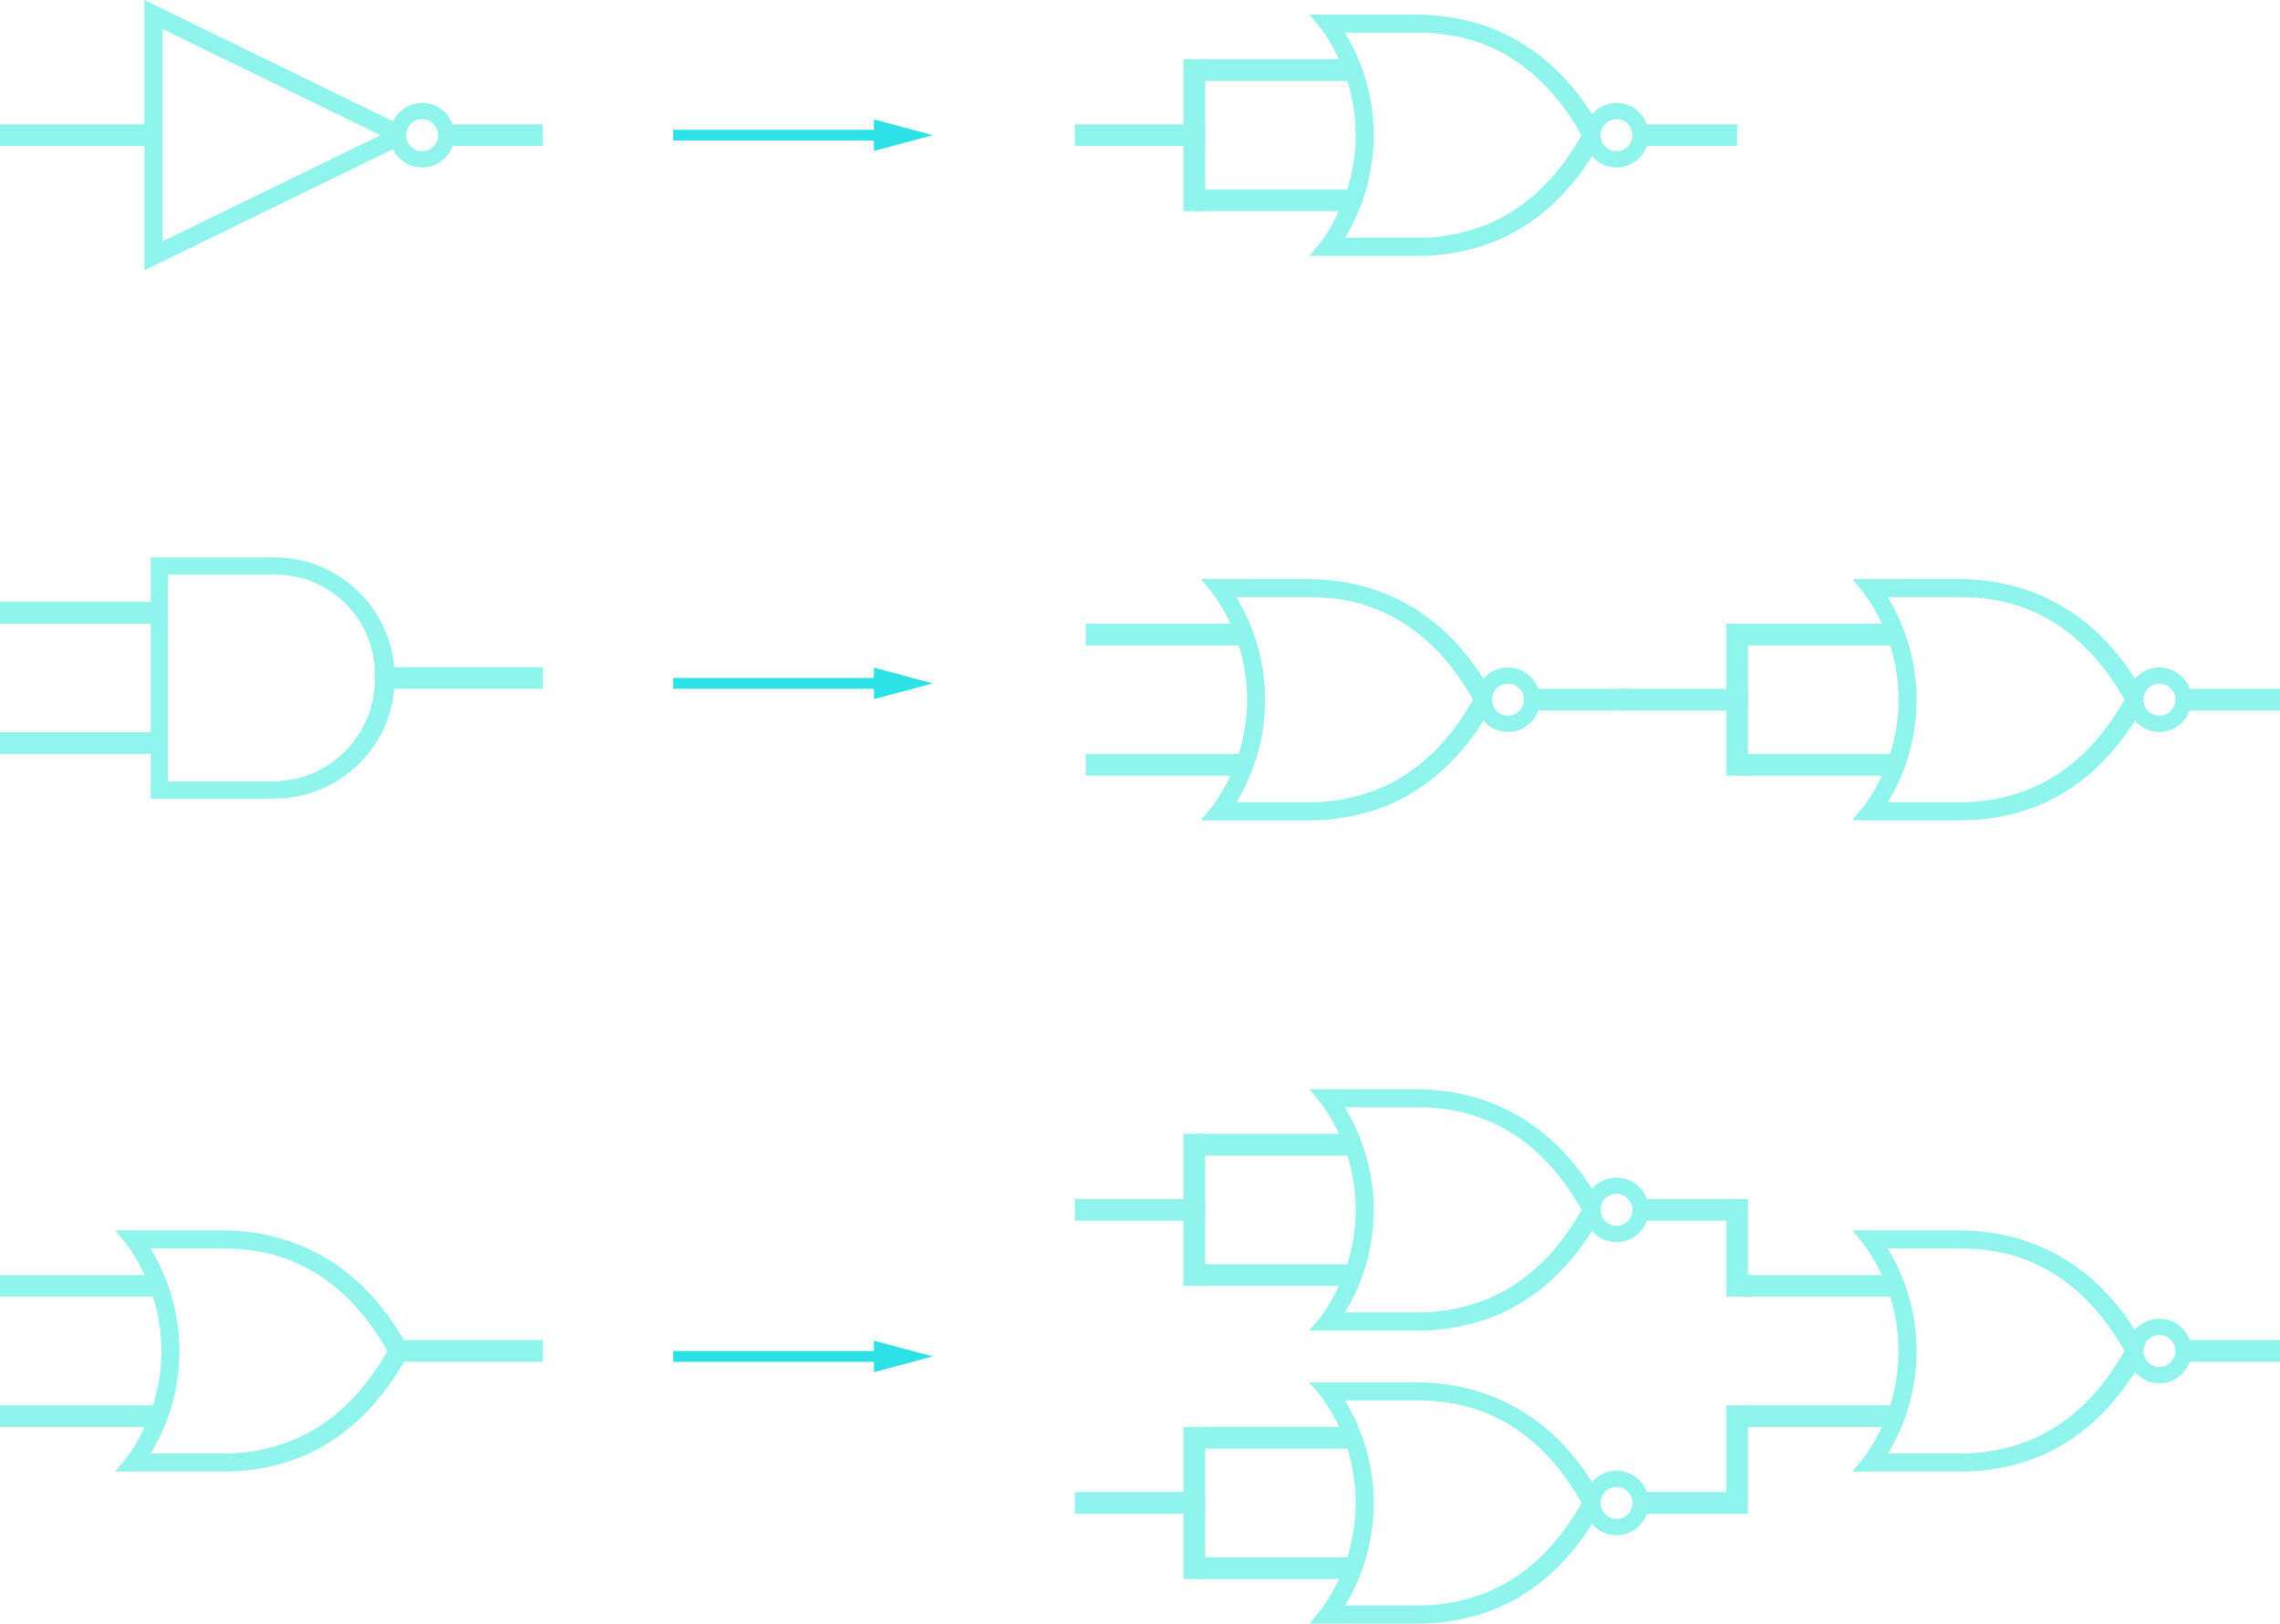 <?xml version="1.0" encoding="utf-8"?>
<!-- Generator: Adobe Illustrator 23.0.3, SVG Export Plug-In . SVG Version: 6.00 Build 0)  -->
<svg version="1.1" id="Layer_1" xmlns="http://www.w3.org/2000/svg" xmlns:xlink="http://www.w3.org/1999/xlink" x="0px" y="0px"
	 viewBox="0 0 210 149.565" style="enable-background:new 0 0 210 149.565;" xml:space="preserve">
<style type="text/css">
	.st0{fill:none;stroke:#8FF4EC;stroke-width:2;}
	.st1{fill:#8FF4EC;}
	.st2{fill:none;stroke:#8FF4EC;stroke-width:1.5;}
	.st3{fill:none;stroke:#2DE2E6;stroke-miterlimit:10;}
	.st4{fill:#2DE2E6;}
	.st5{fill-rule:evenodd;clip-rule:evenodd;fill:#8FF4EC;}
	.st6{fill:none;stroke:#8FF4EC;stroke-width:2;stroke-linecap:square;stroke-miterlimit:10;}
</style>
<title>NORLogic</title>
<g>
	<path class="st0" d="M41.194,12.454H50 M14,12.454H0"/>
	<path class="st1" d="M13.298,0v24.908l1.198-0.591l22.806-11.116v-1.494L14.497,0.591L13.298,0z
		 M14.966,2.675l20.079,9.779l-20.079,9.779C14.966,22.233,14.966,2.675,14.966,2.675z"/>
	<path class="st2" d="M41.107,12.454c0,1.228-0.995,2.223-2.223,2.223s-2.223-0.995-2.223-2.223
		c0-1.228,0.995-2.223,2.223-2.223c0,0,0,0,0,0C40.111,10.231,41.107,11.226,41.107,12.454z"/>
</g>
<g>
	<g>
		<g>
			<line class="st3" x1="62" y1="12.454" x2="81.486" y2="12.454"/>
			<g>
				<polygon class="st4" points="80.495,13.907 85.915,12.454 80.495,11.001 				"/>
			</g>
		</g>
	</g>
</g>
<g>
	<path class="st1" d="M13.889,51.343v22.222h11.376c6.136-0.004,11.108-4.982,11.103-11.119
		c-0.004-6.13-4.973-11.099-11.103-11.103C25.265,51.343,13.889,51.343,13.889,51.343z M15.476,52.93
		h9.788c5.075-0.042,9.223,4.039,9.265,9.115c0.001,0.136-0.001,0.273-0.006,0.409
		c0.064,5.196-4.097,9.46-9.293,9.524c-0.077,0.001-0.154,0.001-0.23,0h-9.524
		C15.476,71.978,15.476,52.93,15.476,52.93z"/>
	<line class="st0" x1="36" y1="62.454" x2="50" y2="62.454"/>
	<line class="st0" x1="15" y1="56.454" x2="0" y2="56.454"/>
	<line class="st0" x1="15" y1="68.454" x2="0" y2="68.454"/>
</g>
<g>
	<g>
		<g>
			<line class="st3" x1="62" y1="62.954" x2="81.486" y2="62.954"/>
			<g>
				<polygon class="st4" points="80.495,64.407 85.915,62.954 80.495,61.501 				"/>
			</g>
		</g>
	</g>
</g>
<g>
	<path class="st5" d="M10.608,113.343l1.111,1.354c4.19,5.83,4.19,13.684,0,19.514l-1.111,1.354h9.531
		c2.587,0.068,5.162-0.386,7.569-1.337c3.297-1.35,6.965-4.08,9.826-9.375l-0.729-0.399
		l0.729-0.399c-5.724-10.592-14.753-10.712-17.396-10.712H10.608z M13.872,115.009h6.267
		c2.602,0,10.159-0.072,15.538,9.444c-2.648,4.683-5.845,7.047-8.733,8.229
		c-2.161,0.868-4.478,1.282-6.806,1.215h-6.25c3.525-5.805,3.518-13.091-0.017-18.889V115.009z"/>
	<line class="st0" x1="50" y1="124.454" x2="36" y2="124.454"/>
	<line class="st0" x1="15" y1="118.454" x2="0" y2="118.454"/>
	<line class="st0" x1="15" y1="130.454" x2="0" y2="130.454"/>
</g>
<g>
	<g>
		<g>
			<line class="st3" x1="62" y1="124.954" x2="81.486" y2="124.954"/>
			<g>
				<polygon class="st4" points="80.495,126.407 85.915,124.954 80.495,123.501 				"/>
			</g>
		</g>
	</g>
</g>
<g>
	<g>
		<line class="st6" x1="110" y1="6.454" x2="110" y2="18.454"/>
		<line class="st6" x1="100" y1="12.454" x2="110" y2="12.454"/>
	</g>
	<g>
		<path class="st5" d="M120.608,1.343l1.111,1.354c4.19,5.83,4.19,13.684,0,19.514l-1.111,1.354h9.531
			c2.587,0.068,5.162-0.386,7.569-1.337c3.297-1.35,6.965-4.08,9.826-9.375l-0.729-0.399l0.729-0.399
			c-5.724-10.592-14.753-10.712-17.396-10.712C130.139,1.343,120.608,1.343,120.608,1.343z M123.872,3.009
			h6.267c2.602,0,10.159-0.072,15.538,9.444c-2.648,4.683-5.845,7.047-8.733,8.229
			c-2.161,0.868-4.478,1.282-6.806,1.215h-6.25C127.414,16.094,127.407,8.808,123.872,3.009z"/>
		<path class="st2" d="M151.111,12.454c0,1.227-0.995,2.222-2.222,2.222c-1.227,0-2.222-0.995-2.222-2.222
			c0-1.227,0.995-2.222,2.222-2.222l0,0C150.116,10.232,151.111,11.227,151.111,12.454z"/>
		<line class="st0" x1="151" y1="12.454" x2="160" y2="12.454"/>
		<line class="st0" x1="125" y1="6.454" x2="110" y2="6.454"/>
		<line class="st0" x1="125" y1="18.454" x2="110" y2="18.454"/>
	</g>
</g>
<g>
	<g>
		<line class="st6" x1="160" y1="58.454" x2="160" y2="70.454"/>
		<line class="st6" x1="150" y1="64.454" x2="160" y2="64.454"/>
	</g>
	<g>
		<path class="st5" d="M170.608,53.343l1.111,1.354c4.19,5.83,4.19,13.684,0,19.514l-1.111,1.354h9.531
			c2.587,0.068,5.162-0.386,7.569-1.337c3.297-1.35,6.965-4.08,9.826-9.375l-0.729-0.399l0.729-0.399
			c-5.724-10.592-14.753-10.712-17.396-10.712C180.139,53.343,170.608,53.343,170.608,53.343z
			 M173.872,55.009h6.267c2.602,0,10.159-0.072,15.538,9.444c-2.648,4.683-5.845,7.047-8.733,8.229
			c-2.161,0.868-4.478,1.282-6.806,1.215h-6.25c3.525-5.805,3.518-13.091-0.017-18.889V55.009z"/>
		<path class="st2" d="M201.111,64.454c0,1.227-0.995,2.222-2.222,2.222s-2.222-0.995-2.222-2.222
			s0.995-2.222,2.222-2.222h0C200.116,62.232,201.111,63.227,201.111,64.454z"/>
		<line class="st0" x1="201" y1="64.454" x2="210" y2="64.454"/>
		<line class="st0" x1="175" y1="58.454" x2="160" y2="58.454"/>
		<line class="st0" x1="175" y1="70.454" x2="160" y2="70.454"/>
	</g>
</g>
<g>
	<g>
		<line class="st6" x1="110" y1="105.454" x2="110" y2="117.454"/>
		<line class="st6" x1="100" y1="111.454" x2="110" y2="111.454"/>
	</g>
	<g>
		<path class="st5" d="M120.608,100.343l1.111,1.354c4.19,5.83,4.19,13.684,0,19.514l-1.111,1.354h9.531
			c2.587,0.068,5.162-0.386,7.569-1.337c3.297-1.35,6.965-4.08,9.826-9.375l-0.729-0.399l0.729-0.399
			c-5.724-10.592-14.753-10.712-17.396-10.712H120.608z M123.872,102.009h6.267
			c2.602,0,10.159-0.072,15.538,9.444c-2.648,4.683-5.845,7.047-8.733,8.229
			c-2.161,0.868-4.478,1.282-6.806,1.215h-6.25c3.525-5.805,3.518-13.091-0.017-18.889
			C123.872,102.01,123.872,102.009,123.872,102.009z"/>
		<path class="st2" d="M151.111,111.454c0,1.227-0.995,2.222-2.222,2.222s-2.222-0.995-2.222-2.222
			s0.995-2.222,2.222-2.222h0C150.116,109.232,151.111,110.227,151.111,111.454z"/>
		<line class="st0" x1="151" y1="111.454" x2="160" y2="111.454"/>
		<line class="st0" x1="125" y1="105.454" x2="110" y2="105.454"/>
		<line class="st0" x1="125" y1="117.454" x2="110" y2="117.454"/>
	</g>
</g>
<g>
	<g>
		<line class="st6" x1="110" y1="132.454" x2="110" y2="144.454"/>
		<line class="st6" x1="100" y1="138.454" x2="110" y2="138.454"/>
	</g>
	<g>
		<path class="st5" d="M120.608,127.343l1.111,1.354c4.19,5.83,4.19,13.684,0,19.514l-1.111,1.354h9.531
			c2.587,0.068,5.162-0.386,7.569-1.337c3.297-1.35,6.965-4.08,9.826-9.375l-0.729-0.399l0.729-0.399
			c-5.724-10.592-14.753-10.712-17.396-10.712H120.608z M123.872,129.009h6.267
			c2.602,0,10.159-0.072,15.538,9.444c-2.648,4.683-5.845,7.047-8.733,8.229
			c-2.161,0.868-4.478,1.282-6.806,1.215h-6.25C127.414,142.094,127.407,134.808,123.872,129.009z"/>
		<path class="st2" d="M151.111,138.454c0,1.227-0.995,2.222-2.222,2.222s-2.222-0.995-2.222-2.222
			s0.995-2.222,2.222-2.222h0C150.116,136.232,151.111,137.227,151.111,138.454z"/>
		<line class="st0" x1="151" y1="138.454" x2="160" y2="138.454"/>
		<line class="st0" x1="125" y1="132.454" x2="110" y2="132.454"/>
		<line class="st0" x1="125" y1="144.454" x2="110" y2="144.454"/>
	</g>
</g>
<g>
	<path class="st5" d="M110.608,53.343l1.111,1.354c4.19,5.83,4.19,13.684,0,19.514l-1.111,1.354h9.531
		c2.587,0.068,5.162-0.386,7.569-1.337c3.297-1.35,6.965-4.08,9.826-9.375l-0.729-0.399l0.729-0.399
		c-5.724-10.592-14.753-10.712-17.396-10.712C120.139,53.343,110.608,53.343,110.608,53.343z M113.872,55.009
		h6.267c2.602,0,10.159-0.072,15.538,9.444c-2.648,4.683-5.845,7.047-8.733,8.229
		c-2.161,0.868-4.478,1.282-6.806,1.215h-6.25c3.525-5.805,3.518-13.091-0.017-18.889v-0H113.872z"
		/>
	<path class="st2" d="M141.111,64.454c0,1.227-0.995,2.222-2.222,2.222s-2.222-0.995-2.222-2.222
		s0.995-2.222,2.222-2.222h0C140.116,62.232,141.111,63.227,141.111,64.454z"/>
	<line class="st0" x1="141" y1="64.454" x2="150" y2="64.454"/>
	<line class="st0" x1="115" y1="58.454" x2="100" y2="58.454"/>
	<line class="st0" x1="115" y1="70.454" x2="100" y2="70.454"/>
</g>
<g>
	<path class="st5" d="M170.608,113.343l1.111,1.354c4.19,5.83,4.19,13.684,0,19.514l-1.111,1.354h9.531
		c2.587,0.068,5.162-0.386,7.569-1.337c3.297-1.35,6.965-4.08,9.826-9.375l-0.729-0.399l0.729-0.399
		c-5.724-10.592-14.753-10.712-17.396-10.712H170.608z M173.872,115.009h6.267
		c2.602,0,10.159-0.072,15.538,9.444c-2.648,4.683-5.845,7.047-8.733,8.229
		c-2.161,0.868-4.478,1.282-6.806,1.215h-6.25c3.525-5.805,3.518-13.091-0.017-18.889V115.009z"/>
	<path class="st2" d="M201.111,124.454c0,1.227-0.995,2.222-2.222,2.222s-2.222-0.995-2.222-2.222
		s0.995-2.222,2.222-2.222h0C200.116,122.232,201.111,123.227,201.111,124.454z"/>
	<line class="st0" x1="201" y1="124.454" x2="210" y2="124.454"/>
	<line class="st0" x1="175" y1="118.454" x2="160" y2="118.454"/>
	<line class="st0" x1="175" y1="130.454" x2="160" y2="130.454"/>
</g>
<g>
	<line class="st6" x1="160" y1="111.454" x2="160" y2="118.454"/>
	<line class="st6" x1="160" y1="130.454" x2="160" y2="138.454"/>
</g>
</svg>
